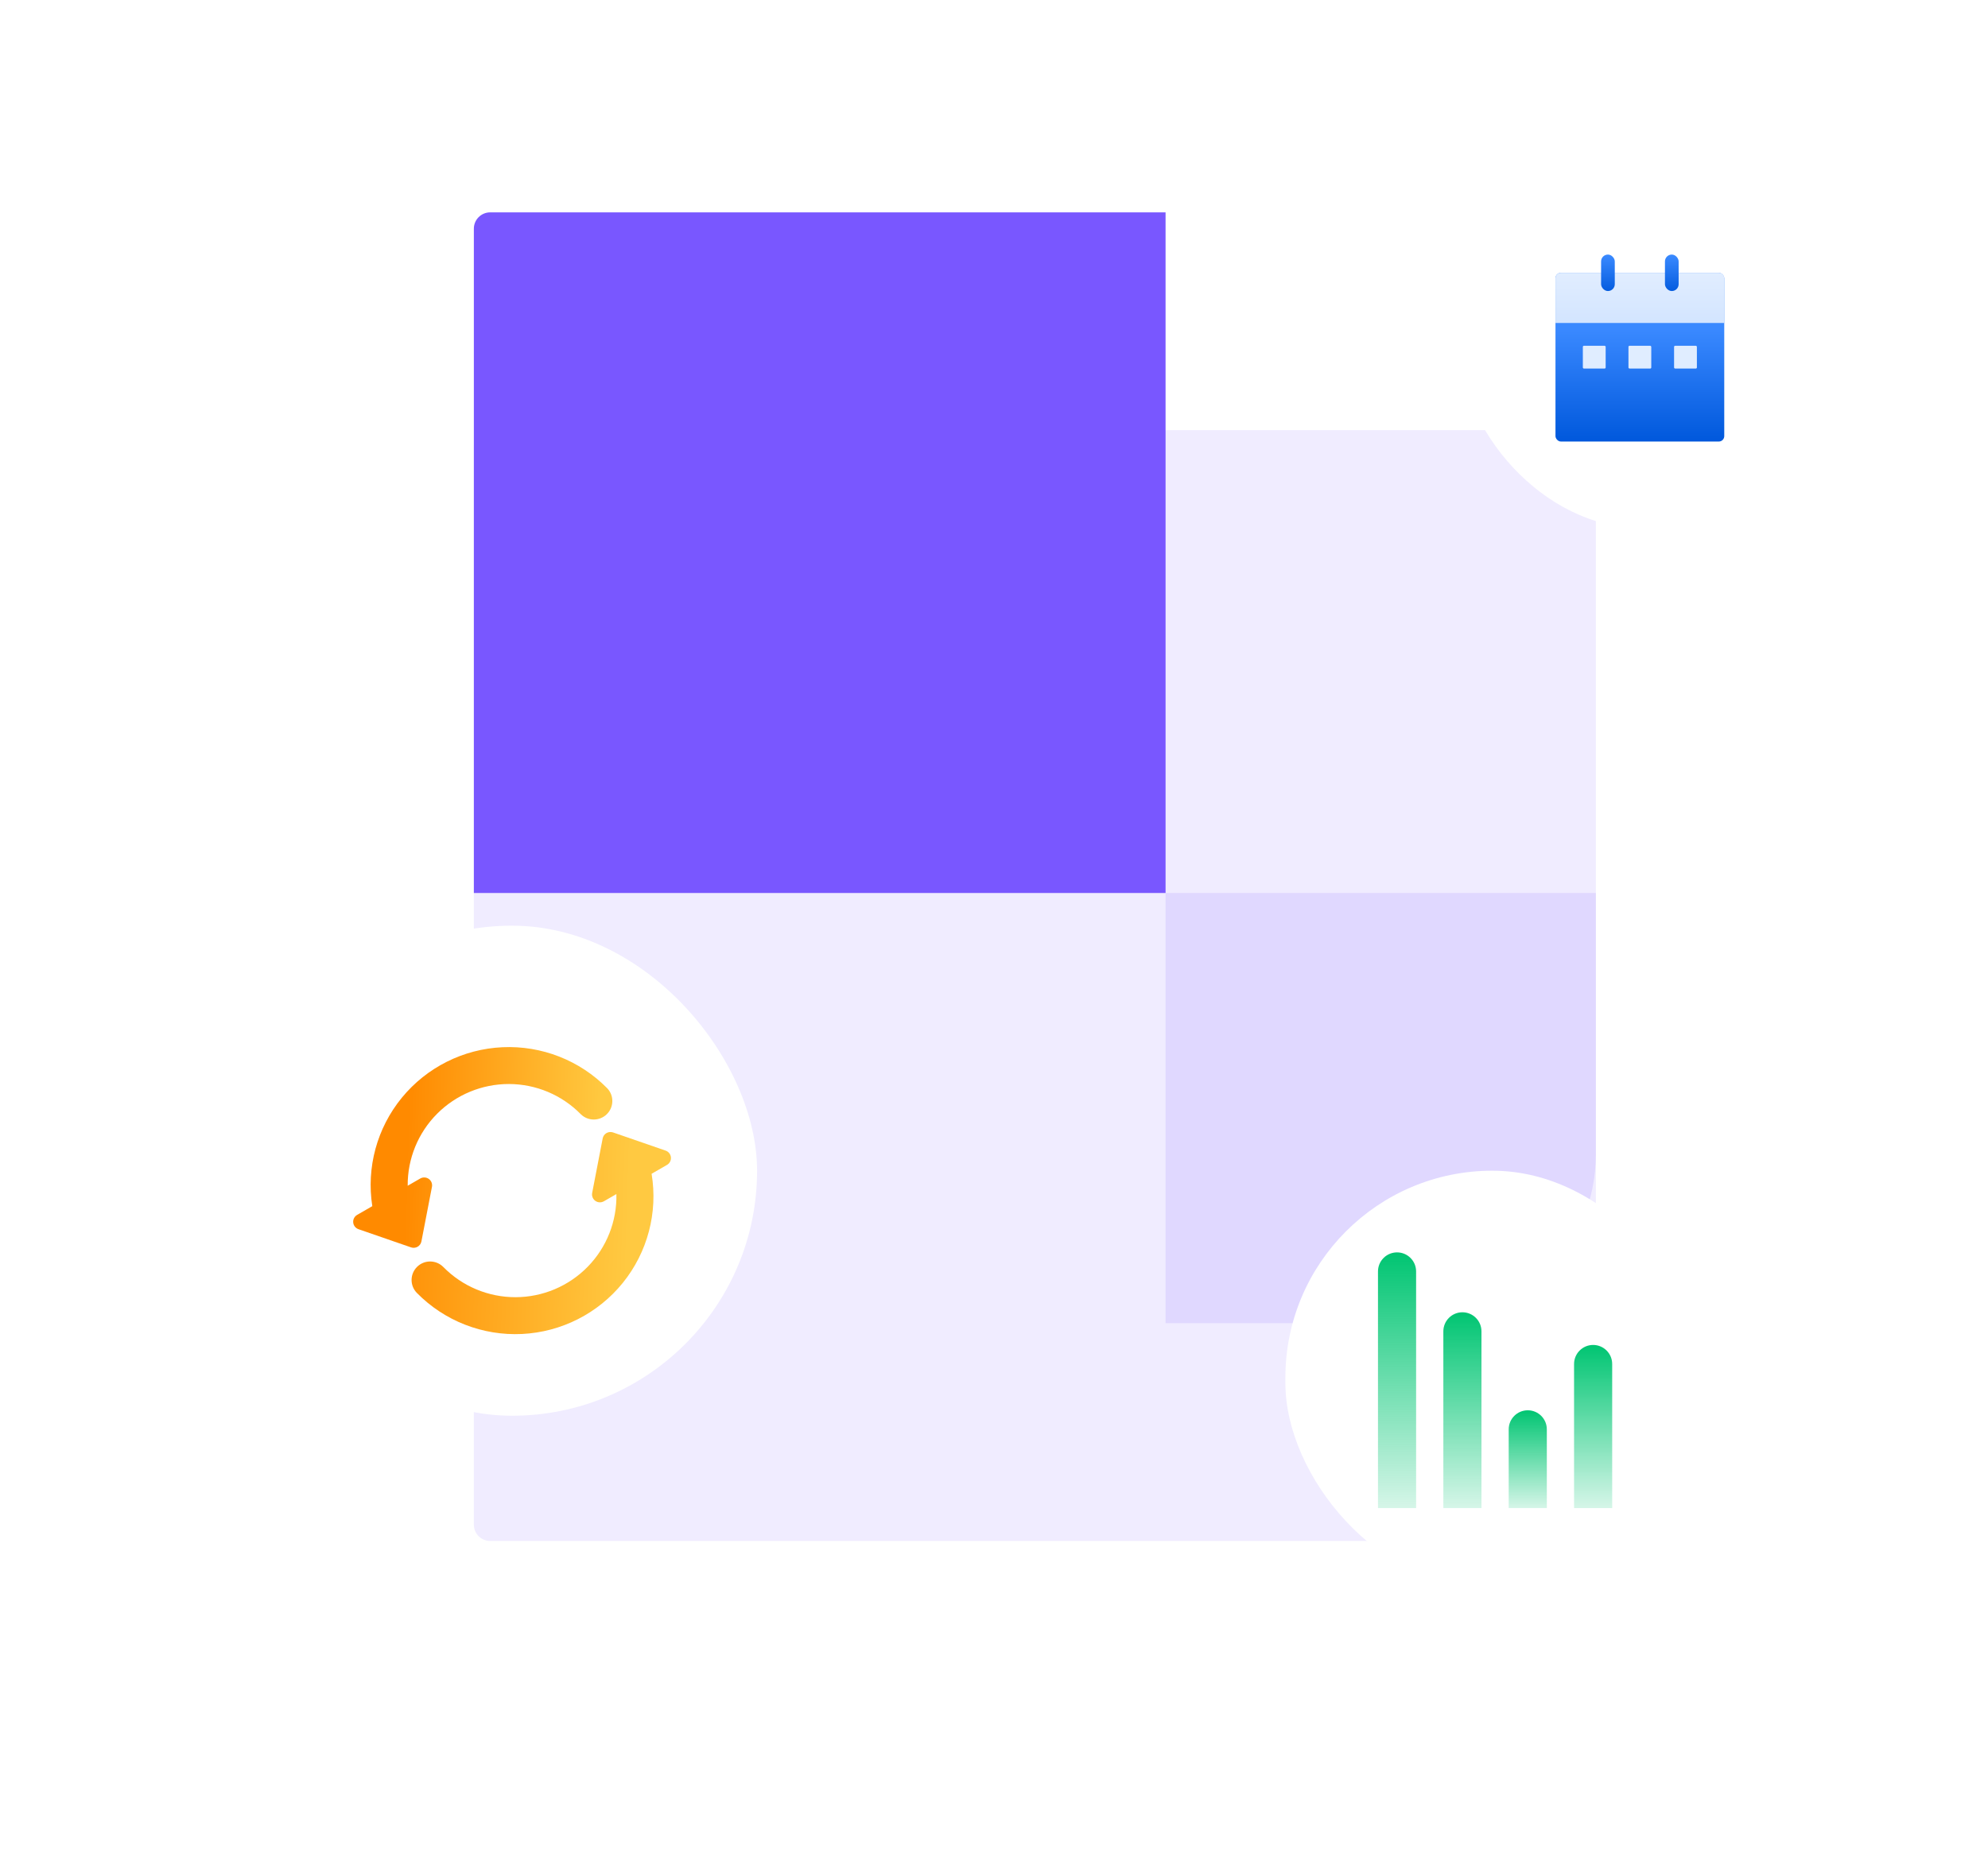 <svg width="365" height="344" viewBox="0 0 365 344" fill="none" xmlns="http://www.w3.org/2000/svg">
<g filter="url(#filter0_d_236_594)">
<path d="M87 42C87 40.343 88.343 39 90 39H290C291.657 39 293 40.343 293 42V216C293 230.912 280.912 243 266 243H90C88.343 243 87 241.657 87 240V42Z" fill="#F0ECFF"/>
</g>
<path d="M214 164H293V212C293 229.121 279.121 243 262 243H214V164Z" fill="#E0D8FF"/>
<path d="M87 42C87 40.343 88.343 39 90 39H214V164H87V42Z" fill="#7957FF"/>
<g filter="url(#filter1_d_236_594)">
<rect x="268" width="67" height="67" rx="33.5" fill="white"/>
<g clip-path="url(#clip0_236_594)">
<rect x="285.588" y="20.1" width="30.988" height="30.988" rx="1" fill="url(#paint0_linear_236_594)"/>
<path d="M285.588 21.1C285.588 20.548 286.036 20.1 286.588 20.1H315.575C316.128 20.1 316.575 20.548 316.575 21.1V29.312H285.588V21.1Z" fill="url(#paint1_linear_236_594)"/>
<rect x="293.963" y="16.75" width="2.513" height="6.7" rx="1.256" fill="url(#paint2_linear_236_594)"/>
<rect x="305.688" y="16.75" width="2.513" height="6.7" rx="1.256" fill="url(#paint3_linear_236_594)"/>
<rect x="290.613" y="33.5" width="4.188" height="4.188" rx="0.2" fill="#E0EDFF"/>
<rect x="298.988" y="33.5" width="4.188" height="4.188" rx="0.2" fill="#E0EDFF"/>
<rect x="307.363" y="33.5" width="4.188" height="4.188" rx="0.2" fill="#E0EDFF"/>
</g>
</g>
<g filter="url(#filter2_d_236_594)">
<rect x="49" y="140" width="90" height="90" rx="45" fill="white"/>
<g filter="url(#filter3_i_236_594)">
<path d="M122.212 177.31L112.56 173.972C112.159 173.835 111.72 173.875 111.352 174.087C110.987 174.297 110.732 174.657 110.653 175.071L108.722 185.089C108.616 185.646 108.845 186.214 109.308 186.542C109.772 186.872 110.383 186.898 110.877 186.614L113.171 185.291C113.286 190.267 111.385 195.078 107.899 198.644C104.414 202.207 99.64 204.221 94.654 204.229C89.666 204.238 84.889 202.242 81.401 198.689L81.402 198.691C80.087 197.351 77.933 197.328 76.591 198.641C75.248 199.955 75.222 202.105 76.537 203.444C81.599 208.594 88.625 211.338 95.85 210.986C103.074 210.632 109.808 207.214 114.351 201.594C118.895 195.971 120.818 188.683 119.635 181.564L122.465 179.933C122.954 179.648 123.236 179.104 123.18 178.541C123.127 177.976 122.747 177.495 122.212 177.31Z" fill="url(#paint4_linear_236_594)"/>
<path d="M77.374 193.982L79.308 183.964L79.31 183.962C79.416 183.405 79.189 182.837 78.725 182.506C78.26 182.179 77.647 182.151 77.153 182.435L74.853 183.762C74.812 178.816 76.754 174.055 80.25 170.545C83.746 167.035 88.503 165.066 93.461 165.079C98.417 165.093 103.158 167.088 106.628 170.618C107.947 171.923 110.072 171.928 111.403 170.63C112.731 169.33 112.771 167.21 111.493 165.865C106.451 160.735 99.457 157.991 92.26 158.322C85.062 158.65 78.342 162.023 73.779 167.593C69.219 173.164 67.245 180.406 68.355 187.511L65.569 189.115C65.078 189.401 64.796 189.945 64.849 190.509C64.903 191.074 65.282 191.554 65.818 191.741L75.471 195.08C75.871 195.217 76.31 195.175 76.673 194.966C77.038 194.755 77.294 194.397 77.373 193.983L77.374 193.982Z" fill="url(#paint5_linear_236_594)"/>
</g>
</g>
<g filter="url(#filter4_d_236_594)">
<rect x="236" y="185" width="76" height="77" rx="38" fill="white"/>
<path d="M253 203.5C253 201.567 254.567 200 256.5 200C258.433 200 260 201.567 260 203.5V247H253V203.5Z" fill="url(#paint6_linear_236_594)"/>
<path d="M265 214.5C265 212.567 266.567 211 268.5 211C270.433 211 272 212.567 272 214.5V247H265V214.5Z" fill="url(#paint7_linear_236_594)"/>
<path d="M277 232.5C277 230.567 278.567 229 280.5 229C282.433 229 284 230.567 284 232.5V247H277V232.5Z" fill="url(#paint8_linear_236_594)"/>
<path d="M289 220.5C289 218.567 290.567 217 292.5 217C294.433 217 296 218.567 296 220.5V247H289V220.5Z" fill="url(#paint9_linear_236_594)"/>
</g>
<defs>
<filter id="filter0_d_236_594" x="37" y="29" width="306" height="304" filterUnits="userSpaceOnUse" color-interpolation-filters="sRGB">
<feFlood flood-opacity="0" result="BackgroundImageFix"/>
<feColorMatrix in="SourceAlpha" type="matrix" values="0 0 0 0 0 0 0 0 0 0 0 0 0 0 0 0 0 0 127 0" result="hardAlpha"/>
<feOffset dy="40"/>
<feGaussianBlur stdDeviation="25"/>
<feComposite in2="hardAlpha" operator="out"/>
<feColorMatrix type="matrix" values="0 0 0 0 0.106 0 0 0 0 0.133 0 0 0 0 0.247 0 0 0 0.08 0"/>
<feBlend mode="multiply" in2="BackgroundImageFix" result="effect1_dropShadow_236_594"/>
<feBlend mode="normal" in="SourceGraphic" in2="effect1_dropShadow_236_594" result="shape"/>
</filter>
<filter id="filter1_d_236_594" x="238" y="0" width="127" height="127" filterUnits="userSpaceOnUse" color-interpolation-filters="sRGB">
<feFlood flood-opacity="0" result="BackgroundImageFix"/>
<feColorMatrix in="SourceAlpha" type="matrix" values="0 0 0 0 0 0 0 0 0 0 0 0 0 0 0 0 0 0 127 0" result="hardAlpha"/>
<feMorphology radius="20" operator="erode" in="SourceAlpha" result="effect1_dropShadow_236_594"/>
<feOffset dy="30"/>
<feGaussianBlur stdDeviation="25"/>
<feComposite in2="hardAlpha" operator="out"/>
<feColorMatrix type="matrix" values="0 0 0 0 0.05 0 0 0 0 0.025 0 0 0 0 0.083 0 0 0 0.15 0"/>
<feBlend mode="multiply" in2="BackgroundImageFix" result="effect1_dropShadow_236_594"/>
<feBlend mode="normal" in="SourceGraphic" in2="effect1_dropShadow_236_594" result="shape"/>
</filter>
<filter id="filter2_d_236_594" x="19" y="140" width="150" height="150" filterUnits="userSpaceOnUse" color-interpolation-filters="sRGB">
<feFlood flood-opacity="0" result="BackgroundImageFix"/>
<feColorMatrix in="SourceAlpha" type="matrix" values="0 0 0 0 0 0 0 0 0 0 0 0 0 0 0 0 0 0 127 0" result="hardAlpha"/>
<feMorphology radius="20" operator="erode" in="SourceAlpha" result="effect1_dropShadow_236_594"/>
<feOffset dy="30"/>
<feGaussianBlur stdDeviation="25"/>
<feComposite in2="hardAlpha" operator="out"/>
<feColorMatrix type="matrix" values="0 0 0 0 0.05 0 0 0 0 0.025 0 0 0 0 0.083 0 0 0 0.15 0"/>
<feBlend mode="multiply" in2="BackgroundImageFix" result="effect1_dropShadow_236_594"/>
<feBlend mode="normal" in="SourceGraphic" in2="effect1_dropShadow_236_594" result="shape"/>
</filter>
<filter id="filter3_i_236_594" x="64.843" y="158.295" width="58.345" height="56.721" filterUnits="userSpaceOnUse" color-interpolation-filters="sRGB">
<feFlood flood-opacity="0" result="BackgroundImageFix"/>
<feBlend mode="normal" in="SourceGraphic" in2="BackgroundImageFix" result="shape"/>
<feColorMatrix in="SourceAlpha" type="matrix" values="0 0 0 0 0 0 0 0 0 0 0 0 0 0 0 0 0 0 127 0" result="hardAlpha"/>
<feOffset dy="4"/>
<feGaussianBlur stdDeviation="2"/>
<feComposite in2="hardAlpha" operator="arithmetic" k2="-1" k3="1"/>
<feColorMatrix type="matrix" values="0 0 0 0 1 0 0 0 0 0.706 0 0 0 0 0.356 0 0 0 1 0"/>
<feBlend mode="normal" in2="shape" result="effect1_innerShadow_236_594"/>
</filter>
<filter id="filter4_d_236_594" x="206" y="185" width="136" height="137" filterUnits="userSpaceOnUse" color-interpolation-filters="sRGB">
<feFlood flood-opacity="0" result="BackgroundImageFix"/>
<feColorMatrix in="SourceAlpha" type="matrix" values="0 0 0 0 0 0 0 0 0 0 0 0 0 0 0 0 0 0 127 0" result="hardAlpha"/>
<feMorphology radius="20" operator="erode" in="SourceAlpha" result="effect1_dropShadow_236_594"/>
<feOffset dy="30"/>
<feGaussianBlur stdDeviation="25"/>
<feComposite in2="hardAlpha" operator="out"/>
<feColorMatrix type="matrix" values="0 0 0 0 0.05 0 0 0 0 0.025 0 0 0 0 0.083 0 0 0 0.15 0"/>
<feBlend mode="multiply" in2="BackgroundImageFix" result="effect1_dropShadow_236_594"/>
<feBlend mode="normal" in="SourceGraphic" in2="effect1_dropShadow_236_594" result="shape"/>
</filter>
<linearGradient id="paint0_linear_236_594" x1="301.082" y1="30.429" x2="301.082" y2="51.087" gradientUnits="userSpaceOnUse">
<stop stop-color="#3A89FF"/>
<stop offset="1" stop-color="#0058DC"/>
</linearGradient>
<linearGradient id="paint1_linear_236_594" x1="302.429" y1="20.1" x2="302.429" y2="29.312" gradientUnits="userSpaceOnUse">
<stop stop-color="#E1EDFF"/>
<stop offset="1" stop-color="#D3E5FF"/>
</linearGradient>
<linearGradient id="paint2_linear_236_594" x1="295.219" y1="16.75" x2="295.219" y2="23.45" gradientUnits="userSpaceOnUse">
<stop stop-color="#3B8AFF"/>
<stop offset="1" stop-color="#055CDF"/>
</linearGradient>
<linearGradient id="paint3_linear_236_594" x1="306.944" y1="16.75" x2="306.944" y2="23.45" gradientUnits="userSpaceOnUse">
<stop stop-color="#3B8AFF"/>
<stop offset="1" stop-color="#055CDF"/>
</linearGradient>
<linearGradient id="paint4_linear_236_594" x1="69.226" y1="188.736" x2="115.36" y2="190.206" gradientUnits="userSpaceOnUse">
<stop stop-color="#FF8B01"/>
<stop offset="1" stop-color="#FFC941"/>
</linearGradient>
<linearGradient id="paint5_linear_236_594" x1="74.989" y1="167.611" x2="110.522" y2="168.688" gradientUnits="userSpaceOnUse">
<stop stop-color="#FF8A00"/>
<stop offset="1" stop-color="#FFC940"/>
</linearGradient>
<linearGradient id="paint6_linear_236_594" x1="256.5" y1="200" x2="256.5" y2="247" gradientUnits="userSpaceOnUse">
<stop stop-color="#00C572"/>
<stop offset="1" stop-color="#00C572" stop-opacity="0.16"/>
<stop offset="1" stop-color="#00C572" stop-opacity="0"/>
</linearGradient>
<linearGradient id="paint7_linear_236_594" x1="268.5" y1="211" x2="268.5" y2="247" gradientUnits="userSpaceOnUse">
<stop stop-color="#00C572"/>
<stop offset="1" stop-color="#00C572" stop-opacity="0.16"/>
<stop offset="1" stop-color="#00C572" stop-opacity="0"/>
</linearGradient>
<linearGradient id="paint8_linear_236_594" x1="280.5" y1="229" x2="280.5" y2="247" gradientUnits="userSpaceOnUse">
<stop stop-color="#00C572"/>
<stop offset="1" stop-color="#00C572" stop-opacity="0.16"/>
<stop offset="1" stop-color="#00C572" stop-opacity="0"/>
</linearGradient>
<linearGradient id="paint9_linear_236_594" x1="292.5" y1="217" x2="292.5" y2="247" gradientUnits="userSpaceOnUse">
<stop stop-color="#00C572"/>
<stop offset="1" stop-color="#00C572" stop-opacity="0.16"/>
<stop offset="1" stop-color="#00C572" stop-opacity="0"/>
</linearGradient>
<clipPath id="clip0_236_594">
<rect width="30.988" height="34.337" fill="white" transform="translate(285.588 16.75)"/>
</clipPath>
</defs>
</svg>

